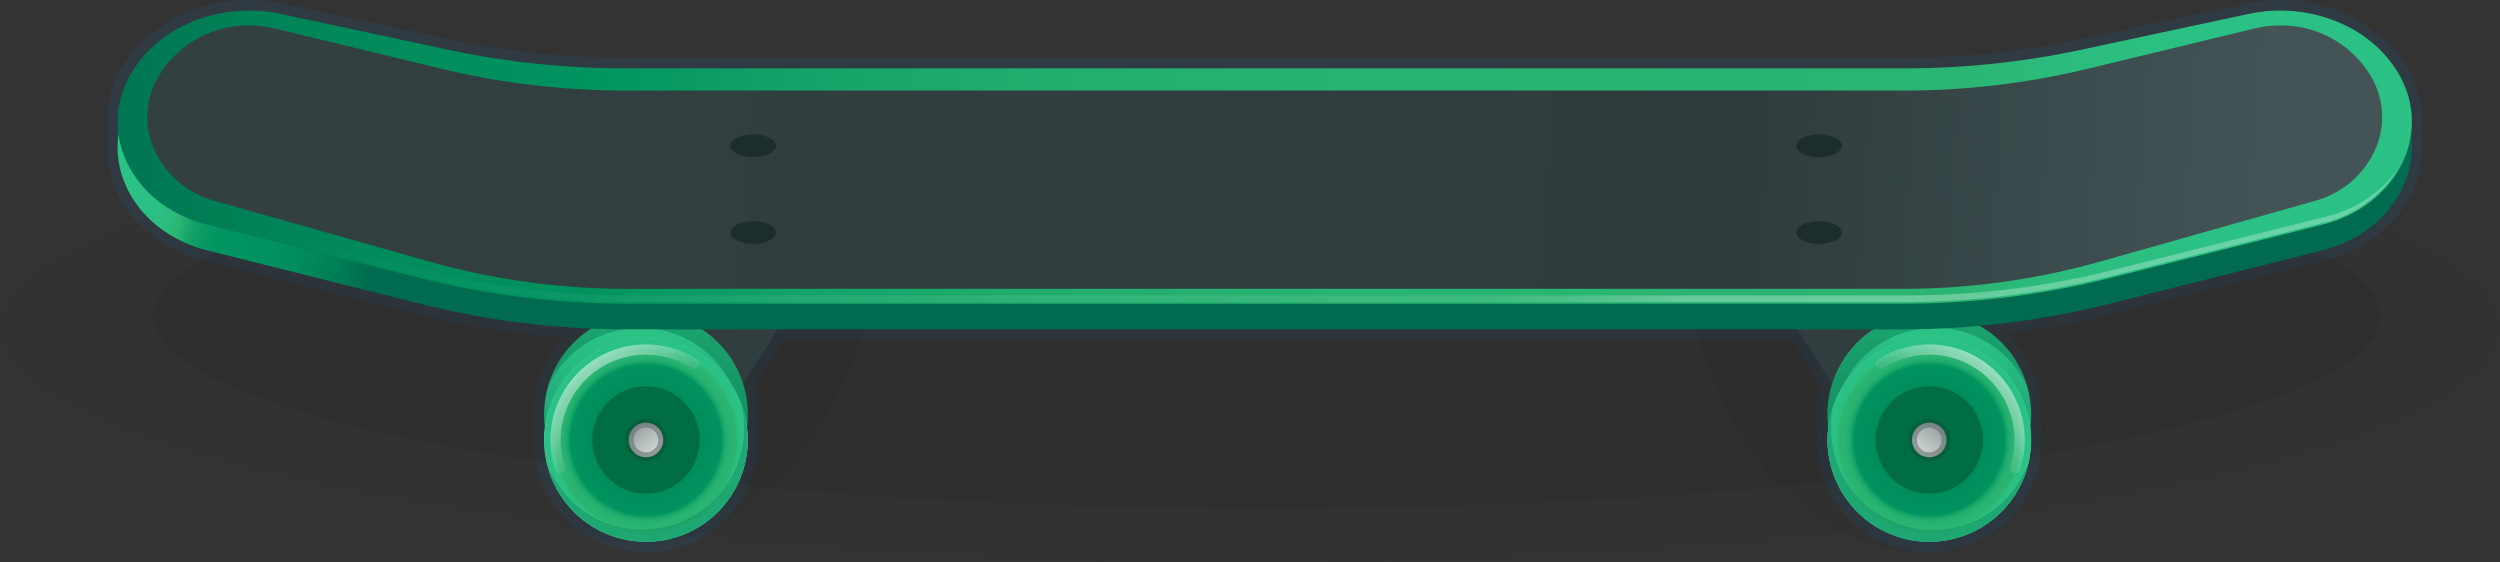 <svg xmlns="http://www.w3.org/2000/svg" xmlns:xlink="http://www.w3.org/1999/xlink" viewBox="0 0 235.759 53.003"><rect x="0" y="0" width="235.759" height="53.003" fill="#333333" stroke="none"/><defs><style>.b0189c28-64ec-4857-86af-ccd50e2e0fc2{fill:#2f3a42;}.b0e3061b-7c88-48a9-be77-84c172adeb5d,.b71a7769-c52f-4b1d-97d8-8b0cc58040ec,.e31af58b-6885-4637-a9f1-f31cbce06570{fill:#231f20;}.b71a7769-c52f-4b1d-97d8-8b0cc58040ec{opacity:0.05;}.b0e3061b-7c88-48a9-be77-84c172adeb5d{opacity:0.15;}.e31af58b-6885-4637-a9f1-f31cbce06570{opacity:0.1;}.e6fc936c-7107-43e7-9edb-24bf09f16480{fill:url(#eb2c890e-ab52-4677-8ea7-41b507babfe1);}.ae93fbc7-1059-4f5c-be9f-a757f8197798{fill:url(#e0da4c3e-1a54-4fa9-b744-a5138a4bd177);}.ab134f09-a6e7-4fb9-984a-25b75d5cb442{opacity:0.39;}.aa4a15bd-16c3-4989-bb4d-7903fb05b4f6,.e85aa7c5-1cd8-4741-9751-731a96e7e06b{fill:#016d44;}.fce84793-1751-4375-941d-194e5f8d2516{fill:url(#a010549c-f21b-45c6-a623-cf0d8f20b28d);}.ad113b8d-2eac-4df5-bb03-fddd7c3bc05f{fill:url(#ed72c189-c8b0-4865-b14b-4cf4e24ba5e5);}.e85aa7c5-1cd8-4741-9751-731a96e7e06b{opacity:0.3;}.a67cce14-5148-4dd3-9c93-804f46fa7f40{fill:url(#b9edb41a-c4ce-47da-b212-d13f78355840);}.b742876d-205b-4ed4-8957-3b43d28f9b78{fill:#04603a;}.b5ef6a9a-a5cc-4def-a207-5667e917f19e{fill:url(#a863e6b6-66a6-45cf-9bc5-fc5cd0663b34);}.b9111b3f-c93d-49f7-b0ca-d2b76bc876c4{fill:url(#bc75f9f6-38d0-45a7-9505-02e962a9b4cd);}.a4c28cf6-a2b1-4fae-aeb3-3843ee6ebaff{fill:url(#f604946c-6739-44e9-87d3-cf9e9c105196);}.ae4dd2a4-c3fc-4919-b249-71cf435e0b5c{fill:url(#f14bd7df-8acd-46fe-98d7-75833e97b020);}.a67214af-5019-4558-9189-6045e11cad1e{fill:url(#ad90e8af-ead0-4d62-84cb-5b486f59df79);}.e2388280-8e13-4ad8-bb42-ba0824a432f0{fill:url(#aca787d0-ebaa-4d92-ba02-c2252d47409b);}.e0cbbbb4-af89-4776-8f6f-31888fb765a0{fill:url(#fd1180cd-03e2-402c-953b-1a3dd44cb89a);}.f3ef7e0e-632b-46cd-9c70-260adb4a1d14{fill:url(#e062b279-0d2b-4aa2-b631-fb23ab096835);}.f8bc5f2b-b85d-4a56-90be-c467f6258fe0{fill:url(#b8206cfa-1816-4730-824b-66da84309d8d);}.b87475e1-72b8-4427-abfd-694955ba45c6{fill:url(#bbc1d54c-33b7-4c65-be13-4911fea05698);}.a68b2194-9f26-4261-be15-d772f74205e0{fill:url(#b6ad85d0-b9e1-4f0f-8038-61dea438733e);}.b896dcf9-3499-4f3e-bf2f-213c2bcd3ccd{fill:url(#e99d8696-115e-4d59-b5f7-e493e4417978);}.bd00657e-655d-4755-8070-1502d35c4270{fill:#1d2d2d;}.bcda512a-5e88-4a9d-b69f-31dfa696db98{opacity:0.29;fill:url(#a1a27c59-b92f-490e-a0cb-076faac03935);}</style><linearGradient id="eb2c890e-ab52-4677-8ea7-41b507babfe1" x1="62.543" y1="29.229" x2="78.808" y2="29.229" gradientUnits="userSpaceOnUse"><stop offset="0" stop-color="#445456"/><stop offset="0.205" stop-color="#2e3c3d"/><stop offset="0.843" stop-color="#324041"/><stop offset="1" stop-color="#445456"/></linearGradient><linearGradient id="e0da4c3e-1a54-4fa9-b744-a5138a4bd177" x1="60.915" y1="25.12" x2="60.915" y2="46.189" gradientUnits="userSpaceOnUse"><stop offset="0.312" stop-color="#2bc286"/><stop offset="0.948" stop-color="#16976a"/></linearGradient><radialGradient id="a010549c-f21b-45c6-a623-cf0d8f20b28d" cx="60.915" cy="41.49" r="9.596" gradientUnits="userSpaceOnUse"><stop offset="0" stop-color="#00798e"/><stop offset="0.317" stop-color="#037b90"/><stop offset="0.507" stop-color="#0b8397"/><stop offset="0.663" stop-color="#198fa2"/><stop offset="0.8" stop-color="#2da1b2"/><stop offset="0.924" stop-color="#47b8c6"/><stop offset="1" stop-color="#5bcad6"/></radialGradient><radialGradient id="ed72c189-c8b0-4865-b14b-4cf4e24ba5e5" cx="60.915" cy="41.49" r="9.596" gradientUnits="userSpaceOnUse"><stop offset="0.05" stop-color="#006b4e"/><stop offset="0.255" stop-color="#007c55"/><stop offset="0.532" stop-color="#008d5c"/><stop offset="0.739" stop-color="#00935f"/><stop offset="0.74" stop-color="#01945f"/><stop offset="0.763" stop-color="#14a368"/><stop offset="0.789" stop-color="#21ad6e"/><stop offset="0.822" stop-color="#29b372"/><stop offset="0.886" stop-color="#2bb573"/><stop offset="0.903" stop-color="#2bbc7d"/><stop offset="0.929" stop-color="#2bc184"/><stop offset="1" stop-color="#2bc286"/></radialGradient><linearGradient id="b9edb41a-c4ce-47da-b212-d13f78355840" x1="67.751" y1="49.915" x2="46.776" y2="23.834" gradientUnits="userSpaceOnUse"><stop offset="0.108" stop-color="#fff" stop-opacity="0"/><stop offset="0.284" stop-color="#fff" stop-opacity="0.007"/><stop offset="0.348" stop-color="#fff" stop-opacity="0.034"/><stop offset="0.395" stop-color="#fff" stop-opacity="0.081"/><stop offset="0.432" stop-color="#fff" stop-opacity="0.147"/><stop offset="0.464" stop-color="#fff" stop-opacity="0.233"/><stop offset="0.477" stop-color="#fff" stop-opacity="0.279"/><stop offset="0.509" stop-color="#fff" stop-opacity="0.342"/><stop offset="0.637" stop-color="#fff" stop-opacity="0.575"/><stop offset="0.754" stop-color="#fff" stop-opacity="0.758"/><stop offset="0.858" stop-color="#fff" stop-opacity="0.89"/><stop offset="0.943" stop-color="#fff" stop-opacity="0.971"/><stop offset="1" stop-color="#fff"/></linearGradient><linearGradient id="a863e6b6-66a6-45cf-9bc5-fc5cd0663b34" x1="68.614" y1="50.914" x2="50.578" y2="28.837" gradientUnits="userSpaceOnUse"><stop offset="0.185" stop-color="#d6dddc"/><stop offset="0.232" stop-color="#c1c9c8"/><stop offset="0.313" stop-color="#a2abaa"/><stop offset="0.402" stop-color="#889392"/><stop offset="0.501" stop-color="#74807f"/><stop offset="0.613" stop-color="#677372"/><stop offset="0.753" stop-color="#5e6b6a"/><stop offset="1" stop-color="#5c6968"/></linearGradient><linearGradient id="bc75f9f6-38d0-45a7-9505-02e962a9b4cd" x1="64.34" y1="45.683" x2="51.438" y2="29.89" xlink:href="#a863e6b6-66a6-45cf-9bc5-fc5cd0663b34"/><linearGradient id="f604946c-6739-44e9-87d3-cf9e9c105196" x1="928.239" y1="29.229" x2="944.503" y2="29.229" gradientTransform="matrix(-1, 0, 0, 1, 1108.547, 0)" xlink:href="#eb2c890e-ab52-4677-8ea7-41b507babfe1"/><linearGradient id="f14bd7df-8acd-46fe-98d7-75833e97b020" x1="926.61" y1="25.12" x2="926.61" y2="46.189" gradientTransform="matrix(-1, 0, 0, 1, 1108.547, 0)" xlink:href="#e0da4c3e-1a54-4fa9-b744-a5138a4bd177"/><radialGradient id="ad90e8af-ead0-4d62-84cb-5b486f59df79" cx="926.61" cy="41.49" r="9.596" gradientTransform="matrix(-1, 0, 0, 1, 1108.547, 0)" xlink:href="#a010549c-f21b-45c6-a623-cf0d8f20b28d"/><radialGradient id="aca787d0-ebaa-4d92-ba02-c2252d47409b" cx="926.61" cy="41.49" r="9.596" gradientTransform="matrix(-1, 0, 0, 1, 1108.547, 0)" xlink:href="#ed72c189-c8b0-4865-b14b-4cf4e24ba5e5"/><linearGradient id="fd1180cd-03e2-402c-953b-1a3dd44cb89a" x1="933.446" y1="49.915" x2="912.471" y2="23.834" gradientTransform="matrix(-1, 0, 0, 1, 1108.547, 0)" xlink:href="#b9edb41a-c4ce-47da-b212-d13f78355840"/><linearGradient id="e062b279-0d2b-4aa2-b631-fb23ab096835" x1="934.309" y1="50.914" x2="916.273" y2="28.837" gradientTransform="matrix(-1, 0, 0, 1, 1108.547, 0)" xlink:href="#a863e6b6-66a6-45cf-9bc5-fc5cd0663b34"/><linearGradient id="b8206cfa-1816-4730-824b-66da84309d8d" x1="930.036" y1="45.683" x2="917.134" y2="29.89" gradientTransform="matrix(-1, 0, 0, 1, 1108.547, 0)" xlink:href="#a863e6b6-66a6-45cf-9bc5-fc5cd0663b34"/><linearGradient id="bbc1d54c-33b7-4c65-be13-4911fea05698" x1="18.014" y1="-12.429" x2="44.63" y2="-5.538" gradientUnits="userSpaceOnUse"><stop offset="0" stop-color="#2bc286"/><stop offset="0.169" stop-color="#2bc184"/><stop offset="0.229" stop-color="#2bbc7d"/><stop offset="0.269" stop-color="#2bb573"/><stop offset="0.278" stop-color="#25b070"/><stop offset="0.312" stop-color="#14a369"/><stop offset="0.354" stop-color="#099a63"/><stop offset="0.414" stop-color="#029460"/><stop offset="0.579" stop-color="#00935f"/><stop offset="0.69" stop-color="#008d5c"/><stop offset="0.84" stop-color="#007c55"/><stop offset="0.95" stop-color="#006b4e"/></linearGradient><linearGradient id="b6ad85d0-b9e1-4f0f-8038-61dea438733e" x1="245.979" y1="14.82" x2="-10.713" y2="14.82" gradientUnits="userSpaceOnUse"><stop offset="0" stop-color="#2bc286"/><stop offset="0.149" stop-color="#2bc184"/><stop offset="0.202" stop-color="#2bbc7d"/><stop offset="0.237" stop-color="#2bb573"/><stop offset="0.46" stop-color="#29b372"/><stop offset="0.574" stop-color="#21ad6e"/><stop offset="0.664" stop-color="#14a368"/><stop offset="0.741" stop-color="#01945f"/><stop offset="0.744" stop-color="#00935f"/><stop offset="0.806" stop-color="#008d5c"/><stop offset="0.889" stop-color="#007c55"/><stop offset="0.95" stop-color="#006b4e"/></linearGradient><linearGradient id="e99d8696-115e-4d59-b5f7-e493e4417978" x1="213.459" y1="20.209" x2="-22.455" y2="3.787" xlink:href="#eb2c890e-ab52-4677-8ea7-41b507babfe1"/><linearGradient id="a1a27c59-b92f-490e-a0cb-076faac03935" x1="90.342" y1="-23.732" x2="138.915" y2="42.82" gradientUnits="userSpaceOnUse"><stop offset="0" stop-color="#fff" stop-opacity="0"/><stop offset="0.084" stop-color="#fff" stop-opacity="0.06"/><stop offset="0.253" stop-color="#fff" stop-opacity="0.156"/><stop offset="0.43" stop-color="#fff" stop-opacity="0.225"/><stop offset="0.62" stop-color="#fff" stop-opacity="0.266"/><stop offset="0.843" stop-color="#fff" stop-opacity="0.279"/><stop offset="0.86" stop-color="#fff" stop-opacity="0.309"/><stop offset="0.886" stop-color="#fff" stop-opacity="0.393"/><stop offset="0.918" stop-color="#fff" stop-opacity="0.53"/><stop offset="0.954" stop-color="#fff" stop-opacity="0.721"/><stop offset="0.994" stop-color="#fff" stop-opacity="0.961"/><stop offset="1" stop-color="#fff"/></linearGradient></defs><title>Asset 16</title><g id="e75ee1b6-6397-445b-89f9-d19feef74cdf" data-name="Layer 2"><g id="e1a4955d-9141-4cdd-a70a-cba0c3e58ed8" data-name="Layer 1"><path class="b0189c28-64ec-4857-86af-ccd50e2e0fc2" d="M181.937,51.586a10.108,10.108,0,0,1-10.1-10.1,9.784,9.784,0,0,1,.079-1.2l-.016-.106a9.987,9.987,0,0,1,.334-3.908l-2.985-4.724H73.6L70.615,36.28a10.093,10.093,0,0,1,.4,2.8,10.221,10.221,0,0,1-.062,1.1c0,.009-.015.1-.016.113a9.761,9.761,0,0,1,.078,1.193A10.037,10.037,0,0,1,59.3,51.446l-.238-.036a10.038,10.038,0,0,1-1.458-.388l-.252-.093a9.762,9.762,0,0,1-1.367-.631l-.119-.071a10.19,10.19,0,0,1-1.293-.884,9.943,9.943,0,0,1-1.158-1.105l-.1-.112a10.046,10.046,0,0,1-.934-1.251l-.059-.1A9.878,9.878,0,0,1,50.9,40.287a9.823,9.823,0,0,1,.876-5.469,10.226,10.226,0,0,1,1.784-2.633,10.393,10.393,0,0,1,.839-.8,79.47,79.47,0,0,1-14.75-2.219L19.457,24.105c-5.775-1.448-9.451-6.241-8.768-11.414-.041-.3-.073-.6-.084-.905a9.477,9.477,0,0,1,1.739-5.922L12.4,5.78a1,1,0,0,1,.071-.087.492.492,0,0,1,.248-.184A13.679,13.679,0,0,1,23.5.5a14.97,14.97,0,0,1,3.112.328L42.355,4.2A79.335,79.335,0,0,0,58.929,5.945H179.611A79.318,79.318,0,0,0,196.184,4.2L211.926.828A14.977,14.977,0,0,1,215.038.5a13.531,13.531,0,0,1,11.1,5.443,9.43,9.43,0,0,1,1.71,6.748c.683,5.173-2.993,9.966-8.768,11.414l-20.189,5.062a78.964,78.964,0,0,1-10.846,1.893l.078.059a10.009,10.009,0,0,1,2.923,3.638,10.073,10.073,0,0,1,.984,4.327,9.9,9.9,0,0,1-.079,1.2,9.892,9.892,0,0,1,.079,1.2,10.069,10.069,0,0,1-1.507,5.289l-.059.095a9.914,9.914,0,0,1-.937,1.255l-.074.083a9.656,9.656,0,0,1-2.474,2.015l-.123.074a9.735,9.735,0,0,1-1.366.629l-.245.09a9.97,9.97,0,0,1-1.459.389l-.165.026A10.507,10.507,0,0,1,181.937,51.586Z"/><path class="b0189c28-64ec-4857-86af-ccd50e2e0fc2" d="M215.038,1A12.975,12.975,0,0,1,225.73,6.227l.054.078a8.878,8.878,0,0,1,1.562,6.384c.659,4.724-2.637,9.489-8.385,10.931l-20.189,5.062A79.128,79.128,0,0,1,186.6,30.7a9.549,9.549,0,0,1,1.084.712c.046.034.092.067.136.1a9.6,9.6,0,0,1,1.054.95c.02.021.038.043.058.064a9.615,9.615,0,0,1,1.667,2.444l.028.059a9.533,9.533,0,0,1,.908,4.054,9.733,9.733,0,0,1-.083,1.2,9.746,9.746,0,0,1,.083,1.2,9.544,9.544,0,0,1-1.432,5.026c-.019.031-.037.062-.056.092a9.627,9.627,0,0,1-.891,1.192c-.03.035-.062.069-.093.1a9.6,9.6,0,0,1-1.084,1.04l-.015.011a9.671,9.671,0,0,1-1.23.84c-.039.022-.075.047-.114.069a9.369,9.369,0,0,1-1.3.6c-.078.03-.156.059-.236.087a9.5,9.5,0,0,1-1.383.369c-.076.014-.153.023-.229.035a9.541,9.541,0,0,1-11.045-10.665c-.006-.053-.017-.1-.023-.158a9.49,9.49,0,0,1,.381-3.925l-3.253-5.149h-96.2L70.07,36.205a9.577,9.577,0,0,1,.441,2.879,9.762,9.762,0,0,1-.059,1.046c-.006.053-.017.1-.024.158a9.73,9.73,0,0,1,.083,1.2,9.54,9.54,0,0,1-11.128,9.463c-.076-.012-.153-.021-.229-.035a9.539,9.539,0,0,1-1.383-.369c-.079-.028-.157-.057-.236-.087a9.422,9.422,0,0,1-1.3-.6c-.039-.022-.075-.047-.113-.069a9.531,9.531,0,0,1-1.23-.84l-.015-.011A9.6,9.6,0,0,1,53.79,47.9l-.093-.1a9.521,9.521,0,0,1-.89-1.192c-.02-.03-.037-.061-.056-.092a9.536,9.536,0,0,1-1.433-5.026,9.746,9.746,0,0,1,.083-1.2,9.733,9.733,0,0,1-.083-1.2,9.548,9.548,0,0,1,.908-4.054l.028-.059a9.615,9.615,0,0,1,1.667-2.444c.02-.021.038-.043.058-.064a9.691,9.691,0,0,1,1.054-.95c.045-.035.091-.068.136-.1.214-.161.434-.312.661-.455a79.328,79.328,0,0,1-16.063-2.274L19.578,23.62c-5.748-1.442-9.044-6.207-8.384-10.931a8.576,8.576,0,0,1-.089-.92,8.959,8.959,0,0,1,1.65-5.621l.055-.079c.02-.029.046-.052.067-.081a9.482,9.482,0,0,0-.528.991c.131-.225.253-.453.406-.674l.055-.078A12.974,12.974,0,0,1,23.5,1a14.391,14.391,0,0,1,3.008.318L42.251,4.687A79.8,79.8,0,0,0,58.929,6.445H179.611a79.805,79.805,0,0,0,16.678-1.758l15.742-3.369A14.315,14.315,0,0,1,215.038,1m0-1a15.37,15.37,0,0,0-3.217.34L196.079,3.709a78.813,78.813,0,0,1-16.468,1.736H58.929A78.83,78.83,0,0,1,42.46,3.709L26.718.34A15.363,15.363,0,0,0,23.5,0,14.178,14.178,0,0,0,12.387,5.116a1.01,1.01,0,0,0-.3.254,1.318,1.318,0,0,0-.1.13l-.056.08a9.977,9.977,0,0,0-1.826,6.242c.009.252.034.535.079.87-.677,5.4,3.149,10.393,9.15,11.9l20.189,5.062a79.568,79.568,0,0,0,13.7,2.16l-.018.02a10.634,10.634,0,0,0-1.851,2.71l-.032.067a10.49,10.49,0,0,0-1,4.475,10.136,10.136,0,0,0,.076,1.2,10.162,10.162,0,0,0-.076,1.2A10.567,10.567,0,0,0,51.9,47.041l.062.1a10.6,10.6,0,0,0,.983,1.316l.073.082a10.824,10.824,0,0,0,1.227,1.179l.031.024a10.67,10.67,0,0,0,1.342.915c.056.035.09.056.125.076a10.672,10.672,0,0,0,1.439.663c.086.033.173.065.261.095a10.524,10.524,0,0,0,1.529.408c.058.011.119.02.18.029l.072.01A10.538,10.538,0,0,0,71.511,41.49a10.033,10.033,0,0,0-.074-1.185c0-.023.006-.044.009-.064a10.544,10.544,0,0,0-.29-3.882l2.719-4.3h95.1l2.719,4.3a10.592,10.592,0,0,0-.356,2.725,10.81,10.81,0,0,0,.065,1.153c0,.024.006.046.009.068a10.251,10.251,0,0,0-.074,1.185,10.538,10.538,0,0,0,12.287,10.45l.072-.01c.061-.009.122-.018.182-.029a10.693,10.693,0,0,0,1.527-.407c.089-.031.175-.063.262-.1a10.709,10.709,0,0,0,1.437-.662c.036-.021.07-.042.1-.063a10.772,10.772,0,0,0,1.365-.929l.039-.031a10.4,10.4,0,0,0,1.19-1.141l.1-.115a10.816,10.816,0,0,0,.981-1.314l.046-.075a10.609,10.609,0,0,0,1.6-5.578,10.162,10.162,0,0,0-.076-1.2,10.136,10.136,0,0,0,.076-1.2,10.5,10.5,0,0,0-1-4.478l-.022-.046a10.622,10.622,0,0,0-1.85-2.717l-.062-.069c-.113-.117-.228-.233-.347-.346a78.463,78.463,0,0,0,9.765-1.776l20.19-5.062c6-1.5,9.827-6.5,9.15-11.9a9.852,9.852,0,0,0-1.749-6.955l-.054-.078A14.038,14.038,0,0,0,215.038,0Z"/><ellipse class="b71a7769-c52f-4b1d-97d8-8b0cc58040ec" cx="117.879" cy="30.932" rx="117.879" ry="22.072"/><ellipse class="b0e3061b-7c88-48a9-be77-84c172adeb5d" cx="119.496" cy="29.791" rx="105.045" ry="18.161"/><path class="e31af58b-6885-4637-a9f1-f31cbce06570" d="M69.154,29.229S48.606,46.352,53.724,49.754A14.264,14.264,0,0,0,60.7,51.208c15.58,0,21.469-21.979,21.469-21.979Z"/><path class="e31af58b-6885-4637-a9f1-f31cbce06570" d="M174.138,29.335s20.759,16.9,14.99,20.3a11.975,11.975,0,0,1-7.378,2.488c-17.563,0-22.284-22.787-22.284-22.787Z"/><polygon class="e6fc936c-7107-43e7-9edb-24bf09f16480" points="68.106 21.303 62.543 33.617 69.471 37.154 78.808 22.376 68.106 21.303"/><path class="ae93fbc7-1059-4f5c-be9f-a757f8197798" d="M60.915,29.488a9.6,9.6,0,1,0,9.6,9.6A9.6,9.6,0,0,0,60.915,29.488Zm0,14.659a5.063,5.063,0,1,1,5.062-5.063A5.063,5.063,0,0,1,60.915,44.147Z"/><g class="ab134f09-a6e7-4fb9-984a-25b75d5cb442"><path class="aa4a15bd-16c3-4989-bb4d-7903fb05b4f6" d="M60.378,30.919A9.578,9.578,0,0,1,69.6,43.144a9.59,9.59,0,1,0-17.91-6.687A9.592,9.592,0,0,1,60.378,30.919Z"/></g><circle class="aa4a15bd-16c3-4989-bb4d-7903fb05b4f6" cx="60.915" cy="41.365" r="5.976"/><path class="fce84793-1751-4375-941d-194e5f8d2516" d="M60.915,31.893a9.6,9.6,0,1,0,9.6,9.6A9.6,9.6,0,0,0,60.915,31.893Zm0,16.788a7.191,7.191,0,1,1,7.191-7.191A7.191,7.191,0,0,1,60.915,48.681Z"/><path class="ad113b8d-2eac-4df5-bb03-fddd7c3bc05f" d="M60.915,31.893a9.6,9.6,0,1,0,9.6,9.6A9.6,9.6,0,0,0,60.915,31.893Zm0,14.659a5.062,5.062,0,1,1,5.062-5.062A5.062,5.062,0,0,1,60.915,46.552Z"/><path class="e85aa7c5-1cd8-4741-9751-731a96e7e06b" d="M69.938,38.25a9.589,9.589,0,0,1-18.382,5.341A9.591,9.591,0,1,0,69.938,38.25Z"/><path class="a67cce14-5148-4dd3-9c93-804f46fa7f40" d="M52.813,44.635a.483.483,0,0,1-.458-.331,9.01,9.01,0,0,1,13.4-10.412.482.482,0,0,1-.518.812A8.048,8.048,0,0,0,53.271,44a.484.484,0,0,1-.308.609A.49.49,0,0,1,52.813,44.635Z"/><circle class="b742876d-205b-4ed4-8957-3b43d28f9b78" cx="60.915" cy="41.49" r="1.988"/><circle class="b5ef6a9a-a5cc-4def-a207-5667e917f19e" cx="60.915" cy="41.49" r="1.629"/><circle class="b9111b3f-c93d-49f7-b0ca-d2b76bc876c4" cx="60.915" cy="41.49" r="1.165"/><polygon class="a4c28cf6-a2b1-4fae-aeb3-3843ee6ebaff" points="174.746 21.303 180.308 33.617 173.381 37.154 164.044 22.376 174.746 21.303"/><path class="ae4dd2a4-c3fc-4919-b249-71cf435e0b5c" d="M172.34,39.084a9.6,9.6,0,1,0,9.6-9.6A9.6,9.6,0,0,0,172.34,39.084Zm4.534,0a5.063,5.063,0,1,1,5.063,5.063A5.063,5.063,0,0,1,176.874,39.084Z"/><g class="ab134f09-a6e7-4fb9-984a-25b75d5cb442"><path class="aa4a15bd-16c3-4989-bb4d-7903fb05b4f6" d="M182.474,30.919a9.578,9.578,0,0,0-9.224,12.225,9.59,9.59,0,1,1,17.91-6.687A9.589,9.589,0,0,0,182.474,30.919Z"/></g><circle class="aa4a15bd-16c3-4989-bb4d-7903fb05b4f6" cx="181.937" cy="41.365" r="5.976"/><path class="a67214af-5019-4558-9189-6045e11cad1e" d="M172.34,41.49a9.6,9.6,0,1,0,9.6-9.6A9.6,9.6,0,0,0,172.34,41.49Zm2.406,0a7.191,7.191,0,1,1,7.191,7.191A7.19,7.19,0,0,1,174.746,41.49Z"/><path class="e2388280-8e13-4ad8-bb42-ba0824a432f0" d="M172.34,41.49a9.6,9.6,0,1,0,9.6-9.6A9.6,9.6,0,0,0,172.34,41.49Zm4.534,0a5.063,5.063,0,1,1,5.063,5.062A5.062,5.062,0,0,1,176.874,41.49Z"/><path class="e85aa7c5-1cd8-4741-9751-731a96e7e06b" d="M172.913,38.25A9.589,9.589,0,0,0,191.3,43.591a9.591,9.591,0,1,1-18.382-5.341Z"/><path class="e0cbbbb4-af89-4776-8f6f-31888fb765a0" d="M190.039,44.635a.482.482,0,0,0,.457-.331,9.01,9.01,0,0,0-13.4-10.412.482.482,0,1,0,.518.812A8.048,8.048,0,0,1,189.581,44a.482.482,0,0,0,.307.609A.5.5,0,0,0,190.039,44.635Z"/><circle class="b742876d-205b-4ed4-8957-3b43d28f9b78" cx="181.937" cy="41.49" r="1.988"/><circle class="f3ef7e0e-632b-46cd-9c70-260adb4a1d14" cx="181.937" cy="41.49" r="1.629"/><circle class="f8bc5f2b-b85d-4a56-90be-c467f6258fe0" cx="181.937" cy="41.49" r="1.165"/><path class="b87475e1-72b8-4427-abfd-694955ba45c6" d="M225.784,8.721l-.054-.079c-2.807-4.054-8.373-6.049-13.7-4.909L196.289,7.1A79.739,79.739,0,0,1,179.611,8.86H58.929A79.731,79.731,0,0,1,42.251,7.1L26.509,3.733c-5.326-1.14-10.892.855-13.7,4.909l-.055.079c-3.939,5.689-.571,13.045,6.823,14.9l20.189,5.062A79.56,79.56,0,0,0,59.1,31.056H179.442a79.554,79.554,0,0,0,19.33-2.374l20.189-5.062C226.355,21.766,229.724,14.41,225.784,8.721Z"/><path class="a68b2194-9f26-4261-be15-d772f74205e0" d="M225.784,6.306l-.054-.079c-2.807-4.055-8.373-6.049-13.7-4.909L196.289,4.687a79.805,79.805,0,0,1-16.678,1.758H58.929A79.8,79.8,0,0,1,42.251,4.687L26.509,1.318c-5.326-1.14-10.892.854-13.7,4.909l-.055.079C8.816,12,12.184,19.351,19.578,21.2l20.189,5.063A79.56,79.56,0,0,0,59.1,28.641H179.442a79.554,79.554,0,0,0,19.33-2.374L218.961,21.2C226.355,19.351,229.724,12,225.784,6.306Z"/><path class="b896dcf9-3499-4f3e-bf2f-213c2bcd3ccd" d="M215.038,2.4a9.834,9.834,0,0,1,8.386,4.528l.056.092a7.542,7.542,0,0,1,.77,6.43,8.681,8.681,0,0,1-5.97,5.5l-20.189,5.706a68.548,68.548,0,0,1-18.649,2.581H59.1a68.547,68.547,0,0,1-18.648-2.581L20.26,18.952a8.679,8.679,0,0,1-5.97-5.5,7.544,7.544,0,0,1,.771-6.433l.053-.086A9.833,9.833,0,0,1,23.5,2.4a10.29,10.29,0,0,1,2.421.289l15.742,3.8A73.671,73.671,0,0,0,58.929,8.539H179.611a73.656,73.656,0,0,0,17.264-2.052l15.742-3.8a10.3,10.3,0,0,1,2.421-.289"/><ellipse class="bd00657e-655d-4755-8070-1502d35c4270" cx="71.029" cy="21.932" rx="2.147" ry="1.073"/><ellipse class="bd00657e-655d-4755-8070-1502d35c4270" cx="71.029" cy="13.747" rx="2.147" ry="1.073"/><ellipse class="bd00657e-655d-4755-8070-1502d35c4270" cx="171.545" cy="21.932" rx="2.147" ry="1.073"/><ellipse class="bd00657e-655d-4755-8070-1502d35c4270" cx="171.545" cy="13.747" rx="2.147" ry="1.073"/><path class="bcda512a-5e88-4a9d-b69f-31dfa696db98" d="M219.364,20.421l-20.189,5.062a79.56,79.56,0,0,1-19.33,2.374H59.5a79.554,79.554,0,0,1-19.33-2.374L19.981,20.421c-7.2-1.8-10.558-8.814-7.1-14.433-.021.029-.047.052-.067.081l-.055.079c-3.939,5.689-.571,13.045,6.823,14.9l20.189,5.062A79.56,79.56,0,0,0,59.1,28.483H179.442a79.554,79.554,0,0,0,19.33-2.374l20.189-5.062a11.4,11.4,0,0,0,7.228-5.2A11.554,11.554,0,0,1,219.364,20.421Z"/></g></g></svg>